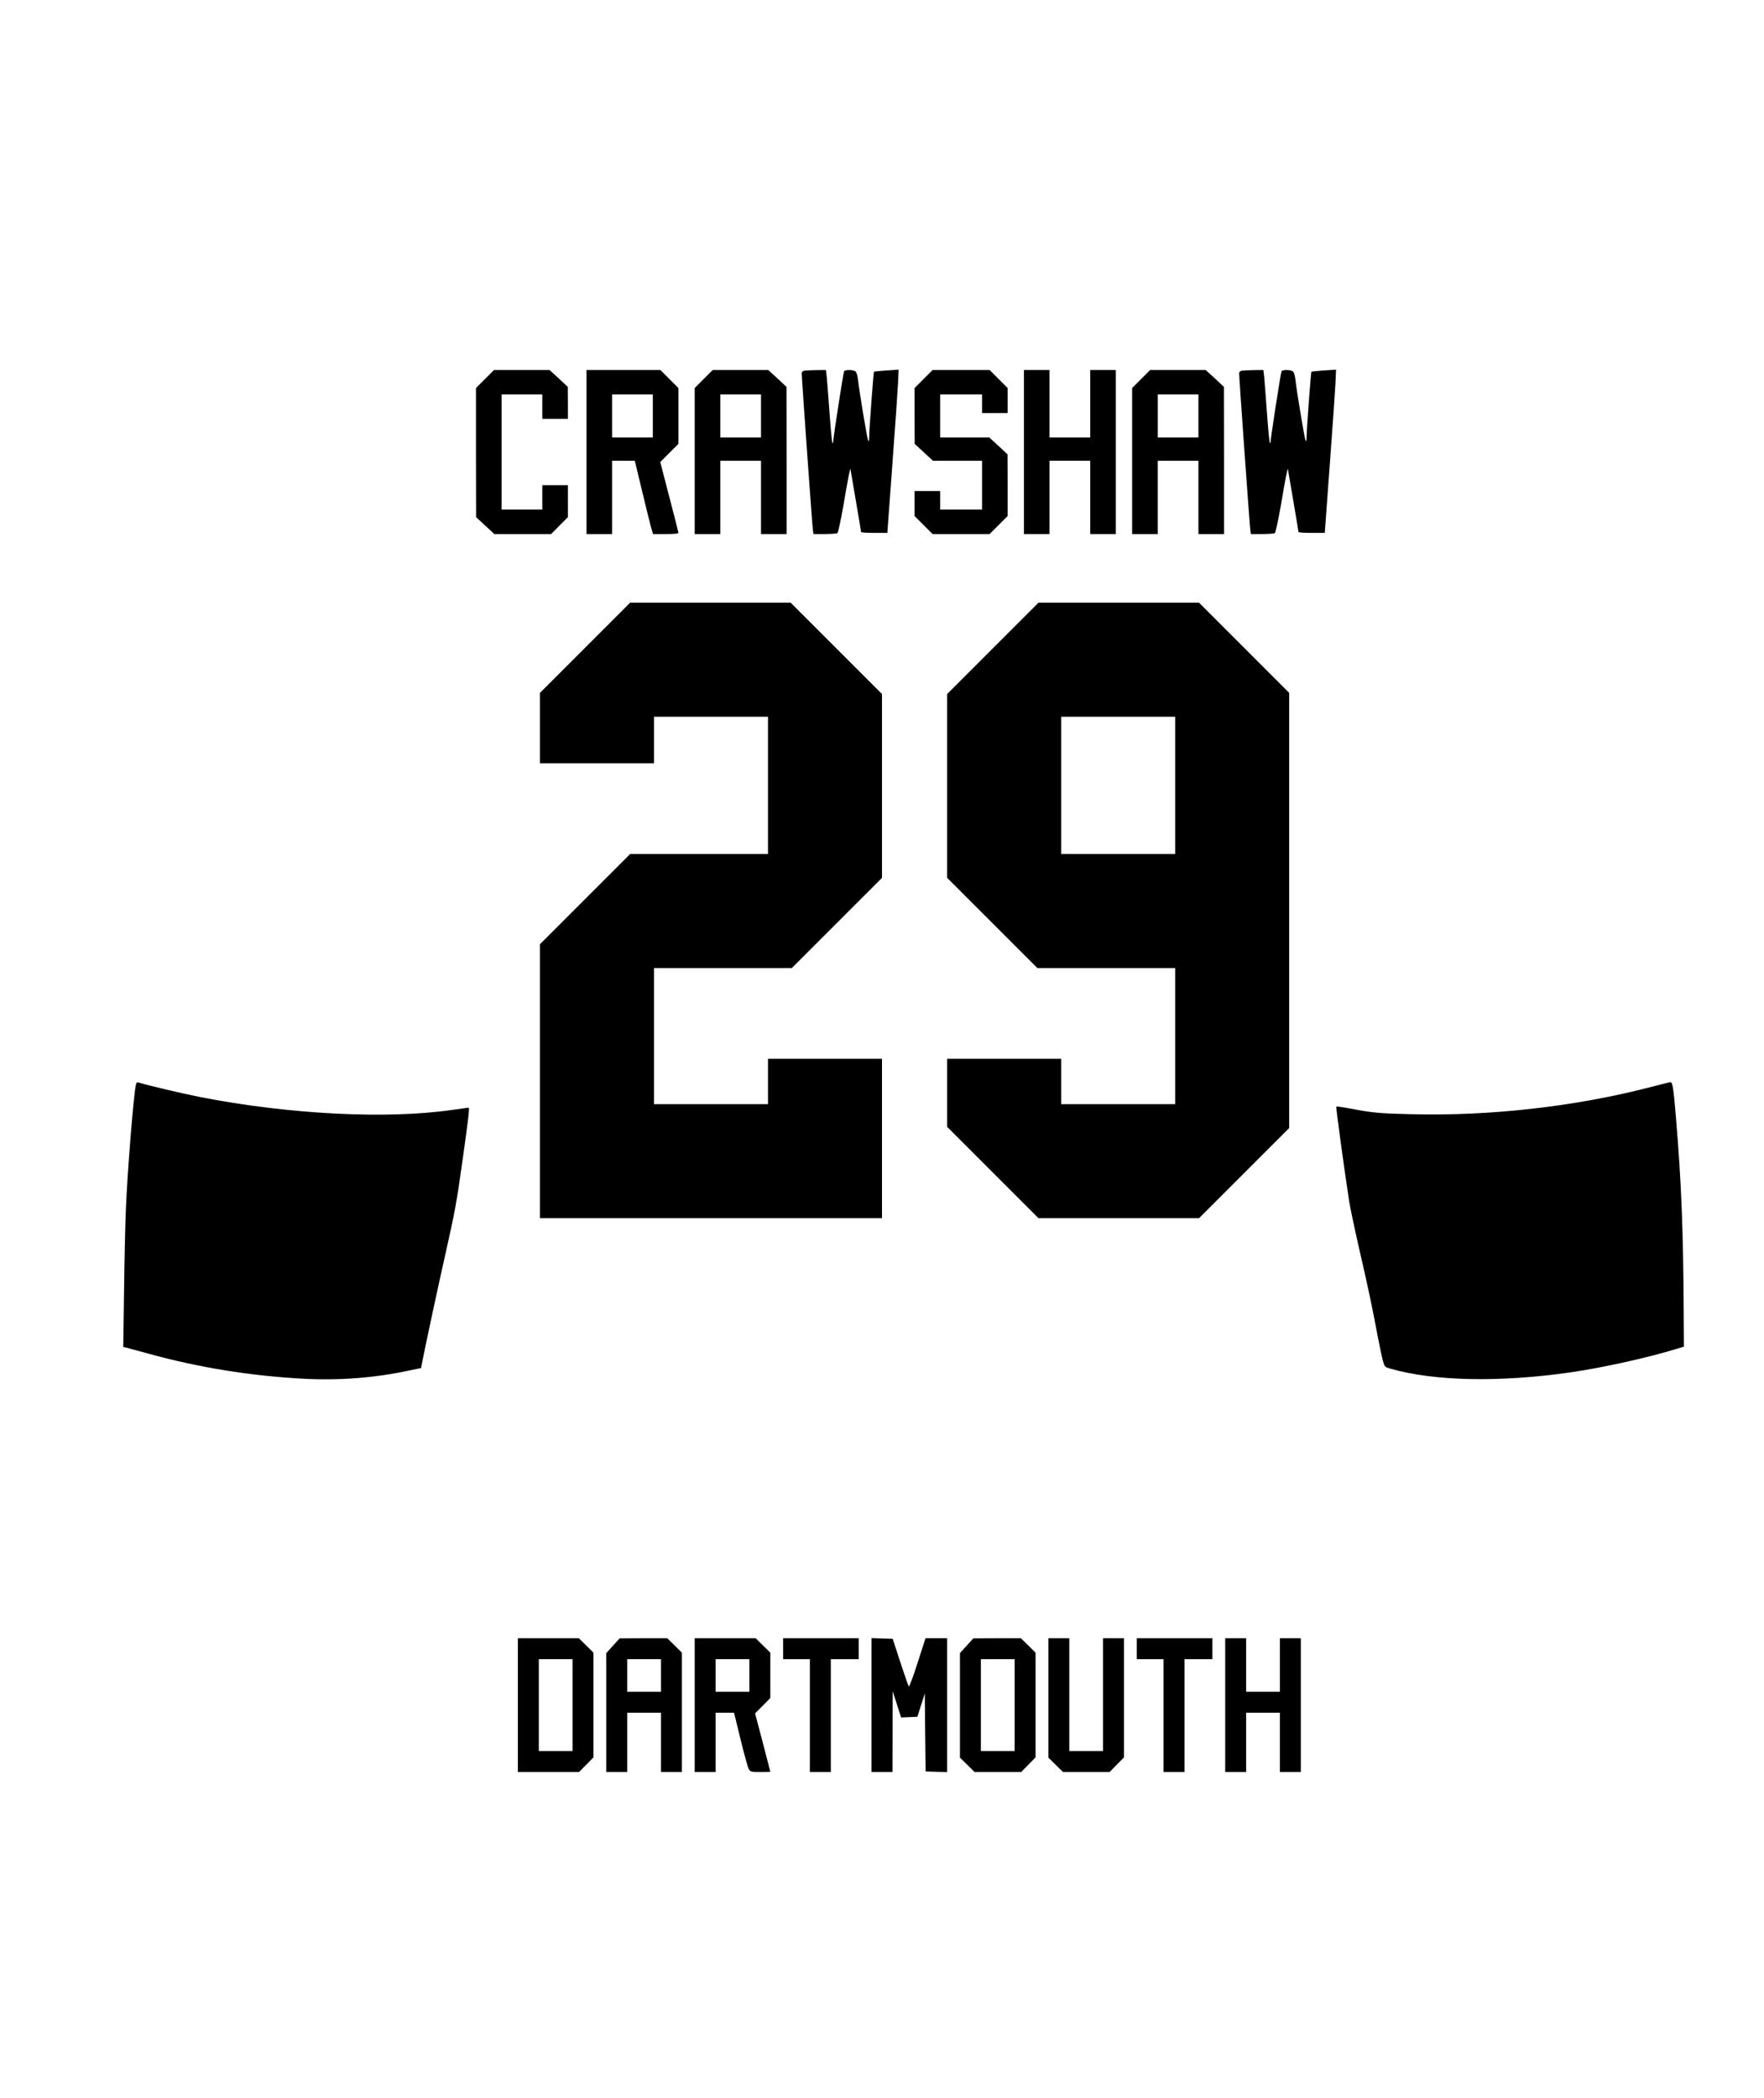 <?xml version="1.0" encoding="UTF-8" standalone="yes"?>
<svg version="1.0" xmlns="http://www.w3.org/2000/svg" width="1137pt" height="1352pt" viewBox="0 0 1516 1803" preserveAspectRatio="xMidYMid meet">
  <g transform="translate(0,1803) scale(0.1,-0.1)" fill="#000000" stroke="none">
    <path d="M4167 14772 l-77 -77 0 -555 1 -555 78 -72 79 -73 244 0 244 0 72 73
72 72 0 138 0 137 -110 0 -110 0 0 -105 0 -105 -175 0 -175 0 0 495 0 495 175
0 175 0 0 -105 0 -105 110 0 110 0 0 138 -1 137 -78 73 -79 72 -239 0 -238 0
-78 -78z"/>
    <path d="M5040 14145 l0 -705 110 0 110 0 0 315 0 315 98 0 97 0 64 -265 c35
-146 70 -288 78 -315 l15 -50 109 0 c81 0 109 3 109 13 -1 6 -36 146 -79 309
l-77 297 78 78 78 78 0 240 0 240 -78 78 -77 77 -318 0 -317 0 0 -705z m570
310 l0 -185 -175 0 -175 0 0 185 0 185 175 0 175 0 0 -185z"/>
    <path d="M6047 14772 l-77 -77 0 -628 0 -627 110 0 110 0 0 315 0 315 175 0
175 0 0 -315 0 -315 110 0 110 0 0 633 -1 632 -78 73 -79 72 -239 0 -238 0
-78 -78z m493 -317 l0 -185 -175 0 -175 0 0 185 0 185 175 0 175 0 0 -185z"/>
    <path d="M6908 14843 c-10 -2 -18 -12 -18 -21 -1 -33 91 -1317 96 -1349 l5
-33 97 0 c53 0 102 4 109 8 6 4 30 115 53 247 38 226 57 319 59 303 1 -4 21
-125 46 -270 25 -145 45 -266 45 -270 0 -5 51 -8 113 -8 l113 0 43 588 c24
323 46 638 49 701 l5 114 -104 -7 c-57 -4 -105 -9 -108 -11 -4 -5 -40 -478
-41 -555 -1 -41 -3 -49 -10 -34 -9 23 -76 424 -86 519 -4 36 -13 65 -22 73
-20 15 -88 16 -98 1 -6 -10 -94 -577 -94 -608 0 -8 -3 -12 -6 -8 -4 3 -15 120
-25 259 -10 139 -21 279 -24 311 l-7 57 -86 -1 c-48 -1 -95 -3 -104 -6z"/>
    <path d="M7937 14772 l-77 -77 0 -240 1 -240 78 -72 79 -73 211 0 211 0 0
-210 0 -210 -180 0 -180 0 0 80 0 80 -110 0 -110 0 0 -108 0 -107 78 -78 77
-77 245 0 245 0 78 78 77 77 0 265 -1 265 -78 73 -79 72 -211 0 -211 0 0 185
0 185 180 0 180 0 0 -80 0 -80 110 0 110 0 0 108 0 107 -78 78 -77 77 -245 0
-245 0 -78 -78z"/>
    <path d="M8800 14145 l0 -705 110 0 110 0 0 315 0 315 175 0 175 0 0 -315 0
-315 110 0 110 0 0 705 0 705 -110 0 -110 0 0 -290 0 -290 -175 0 -175 0 0
290 0 290 -110 0 -110 0 0 -705z"/>
    <path d="M9807 14772 l-77 -77 0 -628 0 -627 110 0 110 0 0 315 0 315 175 0
175 0 0 -315 0 -315 110 0 110 0 0 633 -1 632 -78 73 -79 72 -239 0 -238 0
-78 -78z m493 -317 l0 -185 -175 0 -175 0 0 185 0 185 175 0 175 0 0 -185z"/>
    <path d="M10668 14843 c-10 -2 -18 -12 -18 -21 -1 -33 91 -1317 96 -1349 l5
-33 97 0 c53 0 102 4 109 8 6 4 30 115 53 247 38 226 57 319 59 303 1 -4 21
-125 46 -270 25 -145 45 -266 45 -270 0 -5 51 -8 113 -8 l113 0 43 588 c24
323 46 638 49 701 l5 114 -104 -7 c-57 -4 -105 -9 -108 -11 -4 -5 -40 -478
-41 -555 -1 -41 -3 -49 -10 -34 -9 23 -76 424 -86 519 -4 36 -13 65 -22 73
-20 15 -88 16 -98 1 -6 -10 -94 -577 -94 -608 0 -8 -3 -12 -6 -8 -4 3 -15 120
-25 259 -10 139 -21 279 -24 311 l-7 57 -86 -1 c-48 -1 -95 -3 -104 -6z"/>
    <path d="M5027 12462 l-387 -387 0 -303 0 -302 490 0 490 0 0 200 0 200 490 0
490 0 0 -590 0 -590 -592 0 -593 0 -387 -387 -388 -388 0 -1177 0 -1178 1470
0 1470 0 0 685 0 685 -490 0 -490 0 0 -195 0 -195 -490 0 -490 0 0 585 0 585
593 0 592 0 388 388 387 387 0 790 0 790 -393 393 -392 392 -690 0 -690 0
-388 -388z"/>
    <path d="M8532 12457 l-392 -392 0 -790 0 -790 388 -388 387 -387 593 0 592 0
0 -585 0 -585 -490 0 -490 0 0 195 0 195 -490 0 -490 0 0 -293 0 -292 393
-393 392 -392 690 0 690 0 387 387 388 388 0 1870 0 1870 -388 388 -387 387
-690 0 -690 0 -393 -393z m1568 -1177 l0 -590 -490 0 -490 0 0 590 0 590 490
0 490 0 0 -590z"/>
    <path d="M1166 8703 c-20 -96 -72 -740 -85 -1059 -6 -126 -13 -446 -16 -710
l-7 -481 24 -5 c13 -3 97 -26 188 -51 437 -121 886 -193 1341 -217 308 -16
613 8 905 71 l102 21 12 62 c24 125 141 670 199 926 80 357 93 424 145 795 50
354 62 455 53 455 -3 0 -66 -9 -139 -19 -563 -82 -1406 -39 -2168 110 -169 34
-428 95 -527 124 -17 6 -22 2 -27 -22z"/>
    <path d="M14175 8684 c-638 -165 -1374 -248 -2050 -230 -266 6 -332 12 -517
48 -65 12 -120 20 -123 17 -4 -5 60 -480 110 -810 8 -53 46 -233 84 -400 76
-329 113 -503 161 -759 17 -91 38 -189 46 -217 14 -51 16 -53 67 -67 378 -108
938 -118 1546 -31 285 42 656 124 915 203 l59 18 -2 329 c-4 679 -20 1086 -66
1635 -22 263 -29 311 -49 309 -6 0 -87 -21 -181 -45z"/>
    <path d="M4450 3375 l0 -575 263 0 263 0 62 63 62 63 0 450 0 450 -63 62 -63
62 -262 0 -262 0 0 -575z m470 0 l0 -395 -145 0 -145 0 0 395 0 395 145 0 145
0 0 -395z"/>
    <path d="M5268 3886 l-58 -64 0 -511 0 -511 90 0 90 0 0 255 0 255 145 0 145
0 0 -255 0 -255 90 0 90 0 0 513 0 513 -63 62 -63 62 -204 0 -205 -1 -57 -63z
m412 -256 l0 -140 -145 0 -145 0 0 140 0 140 145 0 145 0 0 -140z"/>
    <path d="M5970 3375 l0 -575 90 0 90 0 0 255 0 255 79 0 79 0 57 -232 c31
-128 63 -243 71 -255 13 -21 22 -23 99 -23 47 0 85 1 85 3 0 1 -29 114 -65
251 l-66 250 66 66 65 66 0 195 0 195 -63 62 -63 62 -262 0 -262 0 0 -575z
m470 255 l0 -140 -145 0 -145 0 0 140 0 140 145 0 145 0 0 -140z"/>
    <path d="M6730 3860 l0 -90 115 0 115 0 0 -485 0 -485 90 0 90 0 0 485 0 485
120 0 120 0 0 90 0 90 -325 0 -325 0 0 -90z"/>
    <path d="M7490 3375 l0 -575 90 0 90 0 1 348 1 347 36 -113 36 -113 70 3 70 3
32 100 32 100 3 -335 4 -335 93 -3 92 -3 0 576 0 575 -93 0 -93 0 -68 -211
c-37 -117 -71 -208 -76 -203 -4 5 -37 99 -73 209 l-65 200 -91 3 -91 3 0 -576z"/>
    <path d="M8308 3886 l-58 -64 0 -449 0 -449 63 -62 63 -62 200 0 200 0 62 63
62 63 0 450 0 450 -63 62 -63 62 -204 0 -205 -1 -57 -63z m412 -511 l0 -395
-145 0 -145 0 0 395 0 395 145 0 145 0 0 -395z"/>
    <path d="M9010 3437 l0 -513 63 -62 63 -62 200 0 200 0 62 63 62 63 0 512 0
512 -90 0 -90 0 0 -485 0 -485 -145 0 -145 0 0 485 0 485 -90 0 -90 0 0 -513z"/>
    <path d="M9770 3860 l0 -90 115 0 115 0 0 -485 0 -485 90 0 90 0 0 485 0 485
120 0 120 0 0 90 0 90 -325 0 -325 0 0 -90z"/>
    <path d="M10530 3375 l0 -575 90 0 90 0 0 255 0 255 145 0 145 0 0 -255 0
-255 90 0 90 0 0 575 0 575 -90 0 -90 0 0 -230 0 -230 -145 0 -145 0 0 230 0
230 -90 0 -90 0 0 -575z"/>
  </g>
</svg>